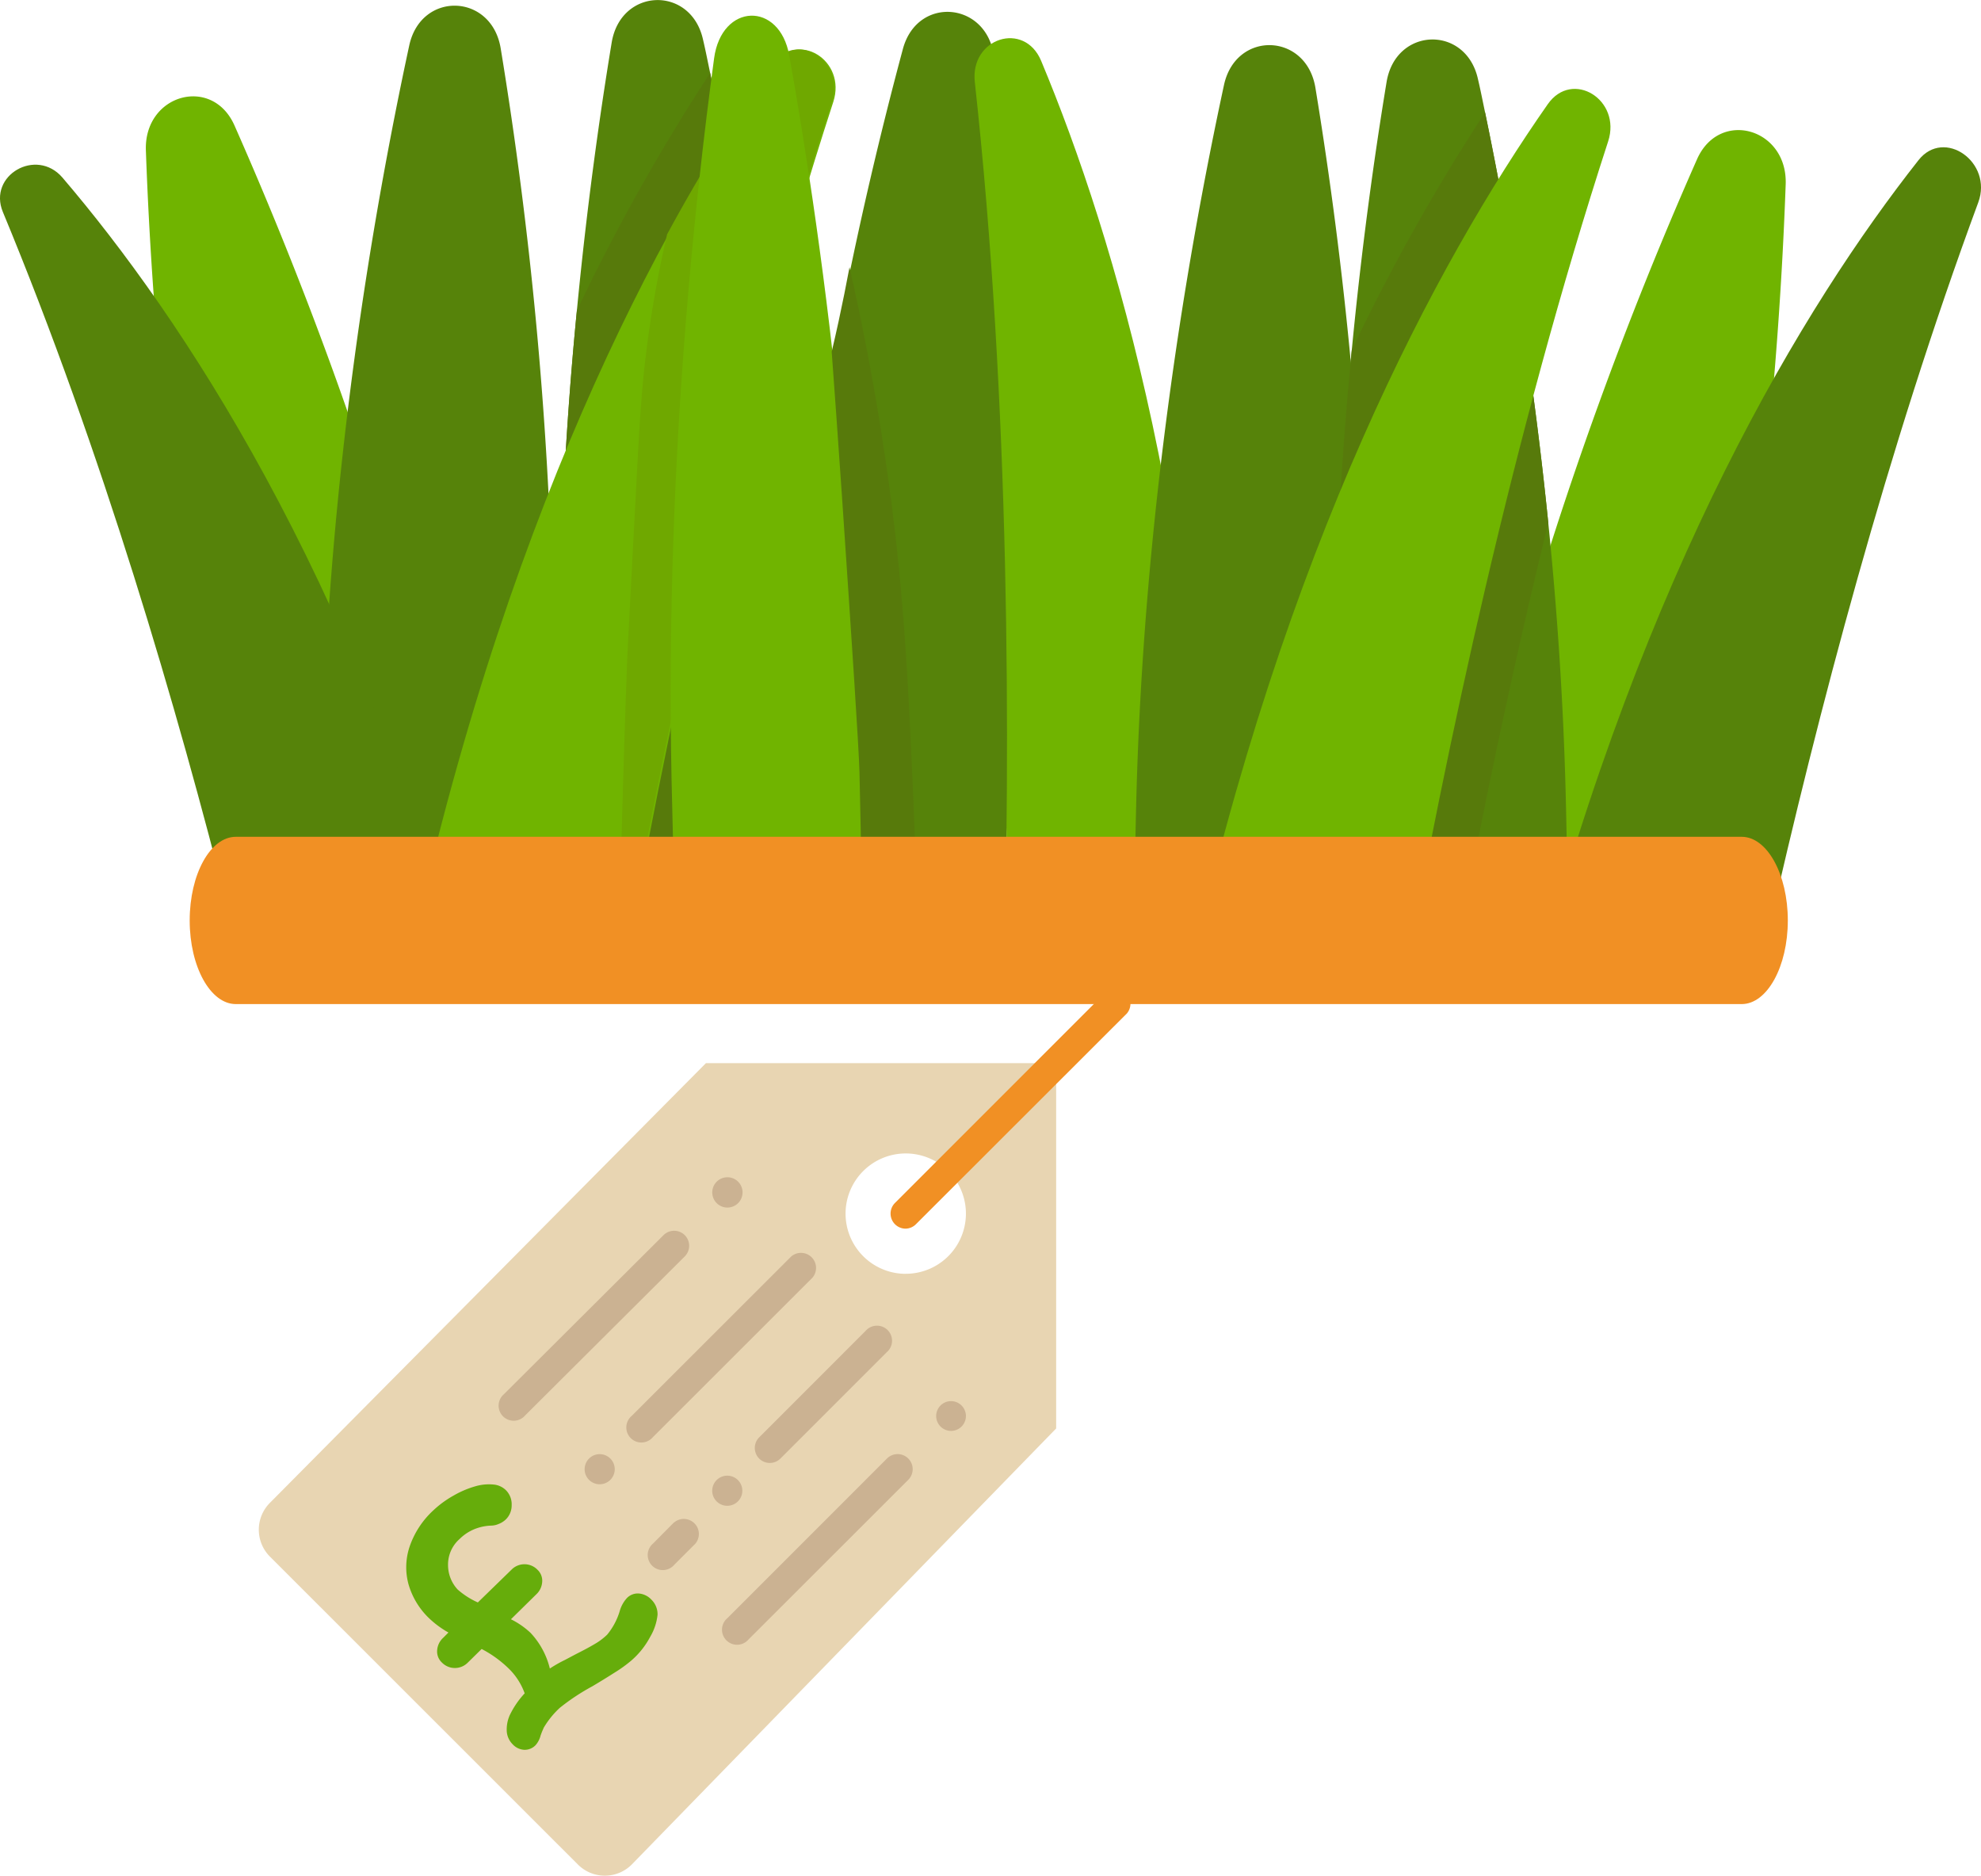 <?xml version="1.0" encoding="UTF-8"?> <svg xmlns="http://www.w3.org/2000/svg" viewBox="0 0 436.84 413.54"><defs><style>.cls-1{fill:#70b400;}.cls-2{fill:#6fa800;}.cls-3{fill:#56830a;}.cls-4{fill:#577a0b;}.cls-5{fill:#f19024;}.cls-6{fill:#e8d5b2;}.cls-7{fill:#cbb292;}.cls-8{fill:#66ad0b;}</style></defs><title>nl samples</title><g id="Layer_2" data-name="Layer 2"><g id="Layer_1-2" data-name="Layer 1"><path class="cls-1" d="M58.82,218.48h51.73c-2.68-13.38-5.63-27.19-8.86-41.31-3.13-13.72-6.58-27-10.21-39.72A851,851,0,0,0,51.71,27.67c-4.92-11.12-20-6.86-19.54,5.52,1.36,38.14,6,95.82,20.16,157.95Q55.51,205.09,58.82,218.48Z"></path><path class="cls-2" d="M110.55,218.48c-2.68-13.38-5.63-27.19-8.86-41.31-3.13-13.72-6.58-27-10.21-39.72-.63,9.89-1.1,20-1.36,30.33-.43,17.16-.58,34.18-.47,50.69Z"></path><path class="cls-3" d="M119.85,218.48c.87-15.63,1.54-32,2-48.8.32-12.68.3-25.09,0-37.15A883.41,883.41,0,0,0,110.41,10.66C108.4-1.53,92.86-2,90.25,10c-8,37.1-17.74,94-19.35,158.07-.44,17.39-.58,34.26-.47,50.38Z"></path><path class="cls-4" d="M119.85,218.48c.87-15.63,1.54-32,2-48.8.32-12.68.3-25.09,0-37.16a718.59,718.59,0,0,0-22.92,86Z"></path><path class="cls-3" d="M218.8,218.48c1.54-14.87,2.91-30.39,4.09-46.37,4.71-63.88.67-121.62-3.69-159.48-1.41-12.29-16.91-13.7-20.1-1.83a875,875,0,0,0-22.84,115.61c-1.68,13.23-3.1,26.95-4.14,41.06-1.3,17.6-2.27,34.68-2.94,51Z"></path><path class="cls-3" d="M125.51,218.48h49.35c.12-16.5,0-33.8-.47-51.63-.52-21-1.92-41.23-3.85-60.26a886.48,886.48,0,0,0-13.94-90.5c-.53-2.51-1-4.95-1.56-7.31-2.62-12-18.16-11.57-20.16.63-2.69,16.3-5.49,36.35-7.67,59.07a830.86,830.86,0,0,0-3.73,100C123.91,185.72,124.6,202.48,125.51,218.48Z"></path><path class="cls-4" d="M125.51,218.48h21.65c5.61-31.88,13.35-71.11,23.38-111.89A886.5,886.5,0,0,0,156.6,16.1a443.86,443.86,0,0,0-29.39,52.38,830.86,830.86,0,0,0-3.73,100C123.91,185.72,124.6,202.48,125.51,218.48Z"></path><path class="cls-3" d="M102.86,216c-25.4-90.15-63-146.32-89.1-176.86C8,32.46-2.71,38.66.63,46.73,22.5,99.43,39.11,156.27,50.56,201.53Z"></path><path class="cls-1" d="M136.89,218.48c9.42-54,24.7-127.89,46.86-196,3-9.21-7.92-15.92-13.32-8.19-24.8,35.46-60.14,100.55-81.68,204.2Z"></path><path class="cls-1" d="M221.24,218.48h46.71C266,119.9,245.85,52.31,229.59,13.42c-3.71-8.88-15.7-5.06-14.63,4.66C222.73,89,222.85,163.73,221.24,218.48Z"></path><path class="cls-2" d="M136.57,218.48c9.42-54,24.69-127.88,46.86-196,3-9.21-7.92-15.92-13.32-8.19a393.76,393.76,0,0,0-23,37.37c-1.09,4.71-2.52,11.48-3.75,19.72-1.76,11.69-2.24,20.39-2.93,33.33-1.35,25.43-2,38.14-2.08,39.7-.67,17.51-1.46,42.53-2,74.07Z"></path><path class="cls-1" d="M149.61,218.48h40.74c.07-15.46-.06-31.59-.4-48.19-.43-21-1.58-41.23-3.17-60.26-2.93-35.31-7.35-66.41-11.46-90.5-.44-2.51-.86-4.95-1.28-7.31-2.15-12-14.92-11.57-16.57.63-2.21,16.3-4.51,36.35-6.31,59.07-2.34,29.6-3.82,63.72-3.07,100C148.43,187.93,148.94,203.52,149.61,218.48Z"></path><path class="cls-3" d="M300,218.48c.65-13,1.16-26.37,1.5-40.11.32-12.68.3-25.09,0-37.15A883.41,883.41,0,0,0,290.07,19.36c-2-12.19-17.54-12.68-20.16-.63-8,37.1-17.74,94-19.35,158.07-.36,14.28-.52,28.22-.51,41.68Z"></path><path class="cls-1" d="M368.93,218.48q2.37-9.8,4.68-19.9c14.17-62.13,18.8-119.81,20.16-157.95.44-12.39-14.63-16.64-19.55-5.52A851,851,0,0,0,334.44,144.9c-3.63,12.73-7.08,26-10.21,39.72-2.63,11.51-5.07,22.83-7.34,33.87Z"></path><path class="cls-2" d="M336.3,218.48c0-14.15-.14-28.64-.5-43.25-.25-10-.7-20.1-1.36-30.33-3.63,12.73-7.08,26-10.21,39.72-2.63,11.51-5.07,22.83-7.34,33.87Z"></path><path class="cls-3" d="M295.92,218.48h49.86c0-13.85-.14-28.21-.51-42.94-.52-21-1.92-41.23-3.85-60.26a886.48,886.48,0,0,0-13.94-90.5c-.53-2.51-1-4.95-1.56-7.31-2.62-12-18.16-11.57-20.16.63-2.69,16.3-5.49,36.35-7.67,59.07a830.86,830.86,0,0,0-3.73,100C294.71,191.31,295.24,205.14,295.92,218.48Z"></path><path class="cls-4" d="M295.92,218.48h23.67c5.46-30.19,12.69-66.05,21.83-103.19a886.5,886.5,0,0,0-13.94-90.5,443.86,443.86,0,0,0-29.39,52.38,830.86,830.86,0,0,0-3.73,100C294.71,191.31,295.24,205.14,295.92,218.48Z"></path><path class="cls-1" d="M309.3,218.48c9.51-53.05,24.33-122.78,45.32-187.31,3-9.21-7.92-15.92-13.32-8.19-24.1,34.46-58.14,96.89-79.82,195.5Z"></path><path class="cls-3" d="M389.83,206c10.94-48.46,26.35-107.1,46.41-161.38,3.27-8.85-7.53-16.48-13.18-9.31C398.09,67,362.54,125,338,219Z"></path><g id="_Group_" data-name="&lt;Group&gt;"><path class="cls-4" d="M189.53,170.3c.42,16.59.57,32.73.49,48.19H202.2c-.06-17.85-.25-30.47-.92-45.29-1.1-24.16-2-44.56-6-71.76-2.6-17.75-5.63-32.35-7.95-42.53q-1.09,5.84-2.41,11.95-.74,3.4-1.52,6.69c.57,7.69,1.38,18.92,2.31,32.5C187.83,141.37,189.39,164.85,189.53,170.3Z"></path></g><path class="cls-5" d="M384.07,221.37H52c-5.61,0-10.17-8.26-10.17-18.44S46.38,184.49,52,184.49H384.07c5.61,0,10.17,8.26,10.17,18.44S389.68,221.37,384.07,221.37Z"></path><g id="Layer_2-2" data-name="Layer 2"><g id="Capa_1" data-name="Capa 1"><path class="cls-6" d="M155.67,234.39,59.53,331.32a8.39,8.39,0,0,0,0,11.87h0l67.91,67.88a8.39,8.39,0,0,0,11.87,0h0l93.59-96.14V234.39Zm44.06,46.45A13.27,13.27,0,1,1,213,267.56,13.27,13.27,0,0,1,199.72,280.83Z"></path><path class="cls-5" d="M199.72,270.88a3.32,3.32,0,0,1-2.36-5.67l46.45-46.45a3.32,3.32,0,0,1,4.68,4.68L202,269.88A3.32,3.32,0,0,1,199.72,270.88Z"></path><path class="cls-7" d="M195.58,321.57l-35.2,35.2a3.32,3.32,0,1,0,4.68,4.68l35.2-35.17a3.32,3.32,0,1,0-4.68-4.71Z"></path><path class="cls-7" d="M212,309.83a3.28,3.28,0,1,0,1,2.36A3.32,3.32,0,0,0,212,309.83Z"></path><path class="cls-7" d="M179.16,281.69a3.32,3.32,0,0,0-4.68-4.68l-35.2,35.17a3.32,3.32,0,1,0,4.68,4.68Z"></path><path class="cls-7" d="M167.41,321.57a3.32,3.32,0,0,0,4.68,0l23.45-23.45a3.32,3.32,0,1,0-4.68-4.68l-23.45,23.45A3.32,3.32,0,0,0,167.41,321.57Z"></path><path class="cls-7" d="M148.63,335.64,144,340.31a3.32,3.32,0,1,0,4.68,4.68l4.64-4.64a3.32,3.32,0,0,0-4.68-4.68Z"></path><path class="cls-7" d="M151,272.31a3.32,3.32,0,0,0-4.68,0l-35.2,35.07a3.32,3.32,0,1,0,4.68,4.68L151,277a3.32,3.32,0,0,0,0-4.69Z"></path><path class="cls-7" d="M160.38,266.23a3.34,3.34,0,1,0-2.36-1A3.32,3.32,0,0,0,160.38,266.23Z"></path><path class="cls-7" d="M129.89,321.57a3.32,3.32,0,1,0,4.7,0l0,0A3.32,3.32,0,0,0,129.89,321.57Z"></path><path class="cls-7" d="M162.73,331a3.32,3.32,0,1,0-4.71,0,3.32,3.32,0,0,0,4.71,0Z"></path><path class="cls-8" d="M141,351.33a4.31,4.31,0,0,1,2.69,1.39A4.48,4.48,0,0,1,145,356a12,12,0,0,1-1.63,4.88,18,18,0,0,1-4.18,5.24,29.86,29.86,0,0,1-3.68,2.65q-2.45,1.56-4.88,3a48,48,0,0,0-7.17,4.74,19.28,19.28,0,0,0-3.55,4.38l-.43,1-.27.73a5,5,0,0,1-1.13,2.16,3.32,3.32,0,0,1-2.45,1,3.72,3.72,0,0,1-2.59-1.23,4.45,4.45,0,0,1-1.29-2.82,7.73,7.73,0,0,1,.63-3.52,19.27,19.27,0,0,1,3.32-4.88,14.5,14.5,0,0,0-3.32-5.27,25.18,25.18,0,0,0-6.17-4.51l-3.05,3a4,4,0,0,1-5.58.12l-.12-.12a3.32,3.32,0,0,1-1.06-2.72,4.11,4.11,0,0,1,1.33-2.75l1.16-1.16a21.13,21.13,0,0,1-4.45-3.32,16.79,16.79,0,0,1-4.38-7.4,14.27,14.27,0,0,1,.27-8.23,19.34,19.34,0,0,1,5.14-7.9,22.33,22.33,0,0,1,4.51-3.32,21.2,21.2,0,0,1,4.81-2.06,10.62,10.62,0,0,1,4-.4,4.45,4.45,0,0,1,2.75,1.23,4.38,4.38,0,0,1,1.29,3.32,4.31,4.31,0,0,1-1.29,3.15,4.78,4.78,0,0,1-1.59,1,4.31,4.31,0,0,1-1.63.36,10.82,10.82,0,0,0-3.65.76,10,10,0,0,0-3.32,2.19,7.5,7.5,0,0,0-2.55,5.77,7.93,7.93,0,0,0,2.12,5.37,17.45,17.45,0,0,0,4.45,2.85l7.43-7.23a4,4,0,0,1,5.58-.12l.12.12a3.32,3.32,0,0,1,1.06,2.72,4.11,4.11,0,0,1-1.33,2.75L112.67,357A17.85,17.85,0,0,1,117,360a17.55,17.55,0,0,1,4.25,7.86,28.23,28.23,0,0,1,3.32-1.89l2.32-1.23q2.65-1.33,4.21-2.26a13.93,13.93,0,0,0,2.79-2.09,14.8,14.8,0,0,0,2.79-5.27,7.1,7.1,0,0,1,1.56-2.79A3.32,3.32,0,0,1,141,351.33Z"></path></g></g></g></g></svg> 